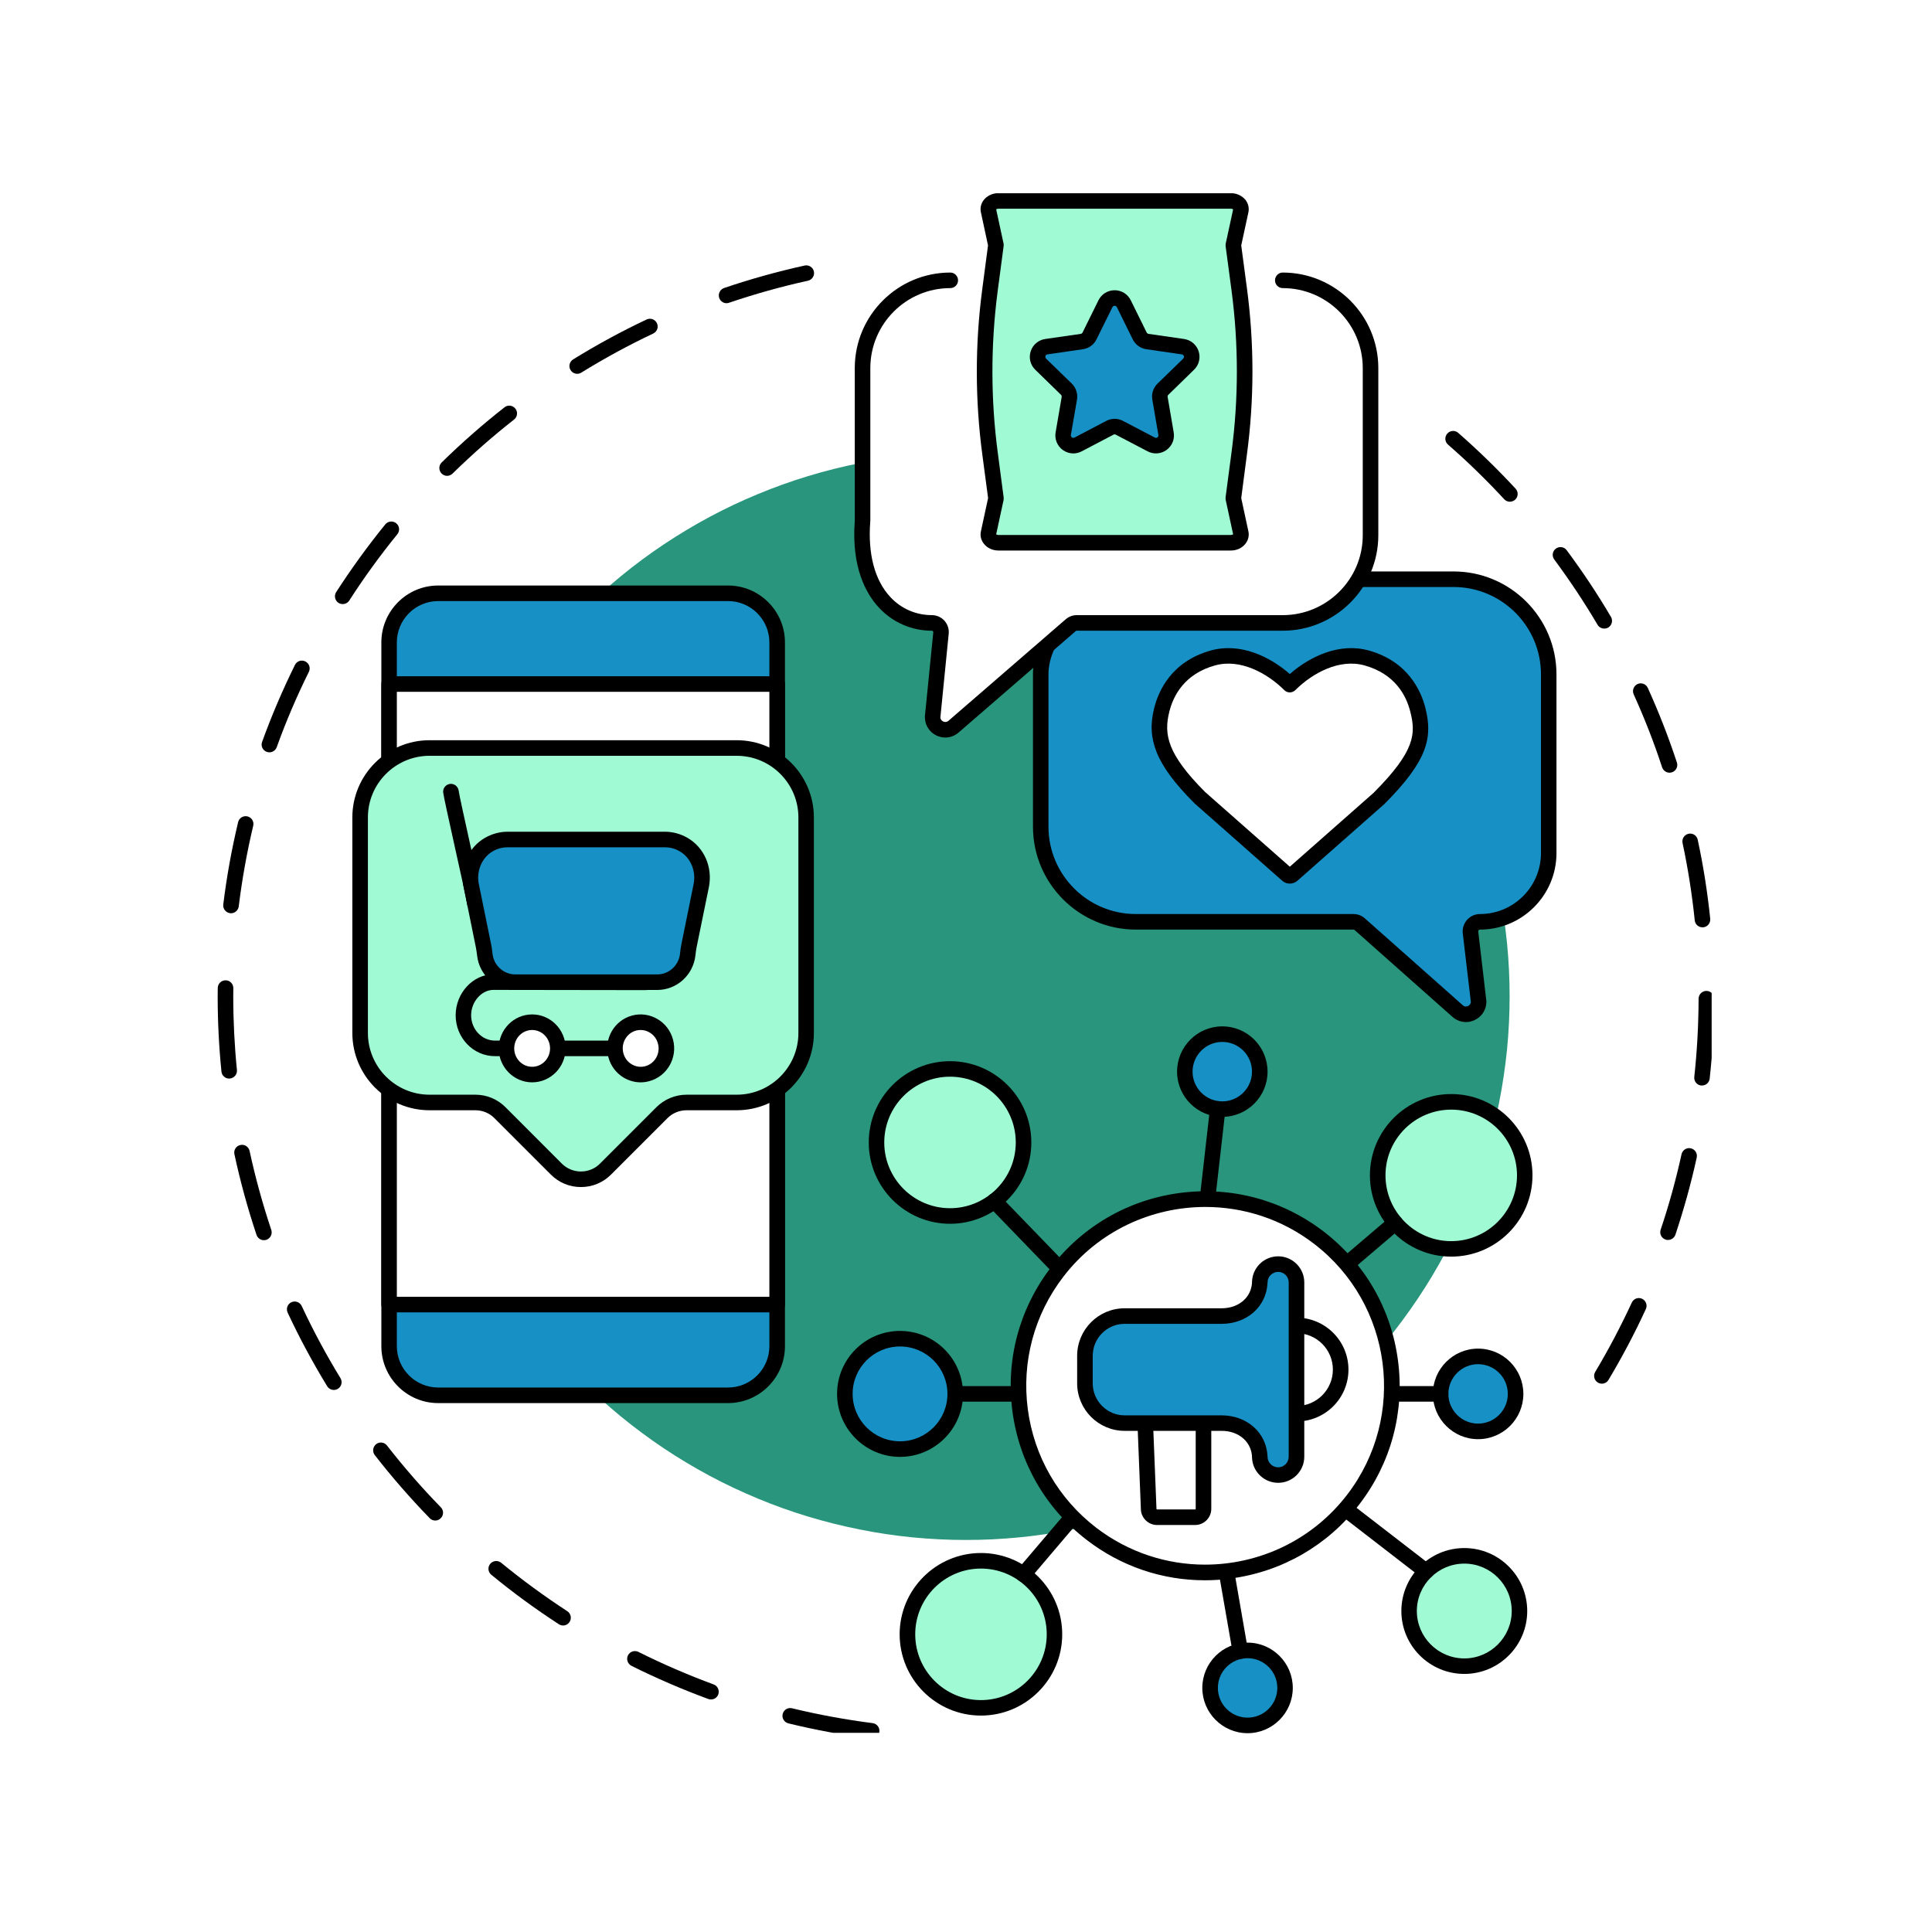 <svg xmlns="http://www.w3.org/2000/svg" xmlns:xlink="http://www.w3.org/1999/xlink" width="128" viewBox="0 0 96 96" height="128" preserveAspectRatio="xMidYMid meet"><defs><clipPath id="251dcbd592"><path d="M 10.801 13 L 44 13 L 44 86.102 L 10.801 86.102 Z M 10.801 13 " clip-rule="nonzero"></path></clipPath><clipPath id="887a6183d7"><path d="M 71 21 L 85.051 21 L 85.051 69 L 71 69 Z M 71 21 " clip-rule="nonzero"></path></clipPath><clipPath id="9d16c97024"><path d="M 48 9.602 L 62 9.602 L 62 27 L 48 27 Z M 48 9.602 " clip-rule="nonzero"></path></clipPath><clipPath id="d8bbe71042"><path d="M 48 9.602 L 63 9.602 L 63 28 L 48 28 Z M 48 9.602 " clip-rule="nonzero"></path></clipPath><clipPath id="9812f85778"><path d="M 59 81 L 65 81 L 65 86.102 L 59 86.102 Z M 59 81 " clip-rule="nonzero"></path></clipPath></defs><rect x="-9.6" width="115.2" fill="#ffffff" y="-9.6" height="115.2" fill-opacity="1"></rect><g clip-path="url(#251dcbd592)"><path fill="#000000" d="M 43.312 86.391 C 43.297 86.391 43.281 86.391 43.262 86.387 C 41.891 86.215 40.516 85.961 39.176 85.633 C 38.969 85.582 38.84 85.375 38.891 85.168 C 38.941 84.961 39.148 84.832 39.355 84.883 C 40.672 85.203 42.016 85.449 43.359 85.621 C 43.57 85.648 43.723 85.84 43.695 86.055 C 43.668 86.25 43.504 86.391 43.312 86.391 Z M 35.328 84.445 C 35.285 84.445 35.238 84.438 35.195 84.422 C 33.898 83.945 32.613 83.391 31.375 82.773 C 31.188 82.676 31.109 82.445 31.203 82.254 C 31.301 82.062 31.531 81.988 31.723 82.082 C 32.934 82.688 34.191 83.23 35.461 83.699 C 35.66 83.77 35.762 83.992 35.691 84.195 C 35.633 84.352 35.484 84.445 35.328 84.445 Z M 27.977 80.77 C 27.906 80.77 27.832 80.746 27.77 80.707 C 26.609 79.953 25.48 79.129 24.414 78.25 C 24.246 78.113 24.223 77.871 24.359 77.707 C 24.496 77.543 24.738 77.52 24.902 77.652 C 25.949 78.512 27.055 79.32 28.188 80.059 C 28.367 80.176 28.418 80.414 28.301 80.594 C 28.227 80.707 28.105 80.77 27.977 80.77 Z M 21.629 75.555 C 21.527 75.555 21.426 75.516 21.352 75.438 C 20.387 74.445 19.469 73.391 18.621 72.301 C 18.492 72.133 18.523 71.891 18.691 71.758 C 18.859 71.629 19.102 71.66 19.23 71.828 C 20.062 72.895 20.961 73.93 21.906 74.898 C 22.055 75.051 22.051 75.293 21.898 75.441 C 21.824 75.516 21.727 75.555 21.629 75.555 Z M 16.59 69.066 C 16.461 69.066 16.332 69 16.258 68.883 C 15.539 67.703 14.875 66.473 14.293 65.223 C 14.203 65.027 14.285 64.797 14.48 64.707 C 14.672 64.617 14.902 64.703 14.992 64.895 C 15.562 66.117 16.211 67.324 16.918 68.48 C 17.027 68.66 16.973 68.898 16.789 69.008 C 16.727 69.047 16.656 69.066 16.59 69.066 Z M 13.113 61.625 C 12.953 61.625 12.801 61.523 12.746 61.359 C 12.309 60.051 11.938 58.703 11.648 57.352 C 11.602 57.145 11.734 56.938 11.945 56.895 C 12.152 56.848 12.355 56.98 12.402 57.191 C 12.688 58.512 13.051 59.832 13.48 61.113 C 13.547 61.316 13.438 61.535 13.238 61.605 C 13.195 61.617 13.156 61.625 13.113 61.625 Z M 11.387 53.594 C 11.191 53.594 11.023 53.445 11.004 53.246 C 10.879 52.012 10.816 50.754 10.816 49.508 C 10.816 49.367 10.82 49.23 10.82 49.094 C 10.824 48.879 10.996 48.711 11.207 48.711 C 11.207 48.711 11.211 48.711 11.211 48.711 C 11.426 48.711 11.594 48.887 11.594 49.102 C 11.59 49.234 11.59 49.371 11.59 49.508 C 11.59 50.727 11.652 51.961 11.773 53.168 C 11.793 53.379 11.637 53.57 11.426 53.59 C 11.414 53.59 11.398 53.594 11.387 53.594 Z M 11.48 45.379 C 11.465 45.379 11.449 45.375 11.434 45.375 C 11.219 45.348 11.07 45.156 11.094 44.945 C 11.262 43.57 11.512 42.195 11.832 40.852 C 11.879 40.645 12.09 40.516 12.297 40.566 C 12.504 40.617 12.633 40.824 12.582 41.031 C 12.27 42.348 12.027 43.695 11.863 45.039 C 11.836 45.234 11.672 45.379 11.48 45.379 Z M 13.387 37.383 C 13.344 37.383 13.297 37.375 13.254 37.359 C 13.055 37.289 12.949 37.066 13.023 36.867 C 13.492 35.566 14.043 34.281 14.656 33.039 C 14.75 32.848 14.98 32.77 15.172 32.867 C 15.363 32.961 15.441 33.191 15.348 33.383 C 14.746 34.598 14.207 35.855 13.75 37.129 C 13.691 37.285 13.543 37.383 13.387 37.383 Z M 17.031 30.016 C 16.957 30.016 16.887 29.996 16.82 29.957 C 16.641 29.84 16.59 29.602 16.703 29.422 C 17.453 28.262 18.273 27.129 19.145 26.055 C 19.281 25.891 19.523 25.867 19.688 26 C 19.855 26.133 19.879 26.379 19.746 26.543 C 18.891 27.594 18.086 28.703 17.355 29.84 C 17.281 29.953 17.156 30.016 17.031 30.016 Z M 22.215 23.645 C 22.117 23.645 22.016 23.605 21.941 23.527 C 21.793 23.375 21.793 23.133 21.945 22.98 C 22.93 22.016 23.98 21.09 25.07 20.238 C 25.234 20.105 25.48 20.137 25.609 20.305 C 25.742 20.473 25.711 20.715 25.543 20.848 C 24.48 21.68 23.453 22.586 22.488 23.531 C 22.41 23.605 22.312 23.645 22.215 23.645 Z M 28.68 18.574 C 28.551 18.574 28.426 18.508 28.352 18.391 C 28.238 18.211 28.297 17.973 28.477 17.859 C 29.652 17.133 30.879 16.465 32.129 15.875 C 32.32 15.785 32.551 15.867 32.641 16.059 C 32.734 16.254 32.652 16.48 32.457 16.574 C 31.234 17.152 30.035 17.805 28.883 18.516 C 28.82 18.555 28.75 18.574 28.68 18.574 Z M 36.102 15.066 C 35.941 15.066 35.793 14.965 35.738 14.805 C 35.668 14.602 35.777 14.383 35.977 14.312 C 37.285 13.867 38.633 13.492 39.98 13.195 C 40.188 13.148 40.395 13.281 40.441 13.488 C 40.488 13.695 40.355 13.902 40.148 13.949 C 38.824 14.238 37.508 14.609 36.227 15.043 C 36.188 15.059 36.145 15.066 36.102 15.066 Z M 36.102 15.066 " fill-opacity="1" fill-rule="nonzero"></path></g><g clip-path="url(#887a6183d7)"><path fill="#000000" d="M 79.594 68.754 C 79.527 68.754 79.461 68.734 79.398 68.699 C 79.215 68.59 79.156 68.352 79.266 68.168 C 79.93 67.059 80.539 65.898 81.082 64.727 C 81.172 64.531 81.398 64.445 81.594 64.535 C 81.785 64.625 81.871 64.855 81.781 65.047 C 81.23 66.246 80.605 67.43 79.926 68.566 C 79.855 68.688 79.727 68.754 79.594 68.754 Z M 82.883 61.613 C 82.844 61.613 82.801 61.609 82.762 61.594 C 82.559 61.527 82.449 61.309 82.516 61.105 C 82.93 59.879 83.277 58.617 83.555 57.352 C 83.602 57.145 83.809 57.012 84.016 57.059 C 84.223 57.105 84.355 57.309 84.309 57.52 C 84.027 58.809 83.668 60.098 83.25 61.352 C 83.195 61.512 83.043 61.613 82.883 61.613 Z M 84.57 53.938 C 84.555 53.938 84.543 53.938 84.527 53.938 C 84.316 53.914 84.164 53.723 84.188 53.512 C 84.328 52.227 84.398 50.922 84.402 49.621 C 84.406 49.41 84.578 49.238 84.789 49.238 C 85.004 49.238 85.176 49.41 85.176 49.625 C 85.172 50.949 85.098 52.285 84.953 53.594 C 84.934 53.793 84.766 53.938 84.57 53.938 Z M 84.594 46.078 C 84.398 46.078 84.23 45.93 84.211 45.734 C 84.078 44.445 83.875 43.148 83.605 41.887 C 83.562 41.68 83.695 41.473 83.902 41.43 C 84.109 41.383 84.316 41.516 84.359 41.727 C 84.637 43.016 84.844 44.336 84.98 45.652 C 85 45.867 84.848 46.055 84.633 46.078 C 84.621 46.078 84.605 46.078 84.594 46.078 Z M 82.957 38.395 C 82.793 38.395 82.645 38.289 82.59 38.129 C 82.188 36.898 81.711 35.68 81.176 34.5 C 81.09 34.305 81.176 34.078 81.371 33.988 C 81.562 33.902 81.793 33.988 81.879 34.184 C 82.426 35.387 82.91 36.633 83.324 37.887 C 83.391 38.09 83.281 38.309 83.078 38.375 C 83.039 38.387 82.996 38.395 82.957 38.395 Z M 79.715 31.234 C 79.582 31.234 79.453 31.168 79.383 31.047 C 78.727 29.934 78 28.84 77.23 27.801 C 77.102 27.629 77.137 27.387 77.309 27.262 C 77.48 27.133 77.723 27.168 77.848 27.34 C 78.637 28.402 79.379 29.516 80.047 30.652 C 80.156 30.836 80.094 31.074 79.91 31.184 C 79.848 31.219 79.781 31.234 79.715 31.234 Z M 75.023 24.93 C 74.922 24.93 74.816 24.887 74.742 24.805 C 73.863 23.855 72.926 22.941 71.949 22.09 C 71.789 21.949 71.773 21.707 71.914 21.547 C 72.055 21.383 72.297 21.367 72.457 21.508 C 73.453 22.379 74.41 23.312 75.309 24.281 C 75.453 24.438 75.445 24.684 75.289 24.828 C 75.215 24.895 75.117 24.93 75.023 24.93 Z M 75.023 24.93 " fill-opacity="1" fill-rule="nonzero"></path></g><path fill="#28957c" d="M 75.012 49.508 C 75.012 50.391 74.969 51.273 74.883 52.156 C 74.793 53.035 74.664 53.91 74.492 54.777 C 74.32 55.645 74.105 56.504 73.848 57.348 C 73.59 58.195 73.293 59.027 72.953 59.844 C 72.617 60.664 72.238 61.461 71.82 62.242 C 71.402 63.023 70.949 63.781 70.457 64.516 C 69.965 65.25 69.441 65.961 68.879 66.645 C 68.316 67.328 67.723 67.984 67.098 68.609 C 66.473 69.234 65.82 69.828 65.133 70.391 C 64.449 70.949 63.742 71.477 63.004 71.969 C 62.27 72.461 61.512 72.914 60.73 73.332 C 59.949 73.75 59.152 74.125 58.336 74.465 C 57.516 74.805 56.684 75.102 55.84 75.359 C 54.992 75.613 54.137 75.828 53.266 76 C 52.398 76.176 51.527 76.305 50.645 76.391 C 49.766 76.477 48.883 76.52 47.996 76.52 C 47.113 76.52 46.23 76.477 45.348 76.391 C 44.469 76.305 43.594 76.176 42.727 76 C 41.859 75.828 41.004 75.613 40.156 75.359 C 39.309 75.102 38.477 74.805 37.66 74.465 C 36.844 74.125 36.043 73.75 35.262 73.332 C 34.484 72.914 33.727 72.461 32.988 71.969 C 32.254 71.477 31.543 70.949 30.859 70.391 C 30.176 69.828 29.52 69.234 28.895 68.609 C 28.27 67.984 27.676 67.328 27.113 66.645 C 26.555 65.961 26.027 65.25 25.535 64.516 C 25.043 63.781 24.59 63.023 24.172 62.242 C 23.758 61.461 23.379 60.664 23.039 59.844 C 22.699 59.027 22.402 58.195 22.145 57.348 C 21.891 56.504 21.676 55.645 21.504 54.777 C 21.328 53.91 21.199 53.035 21.113 52.156 C 21.027 51.273 20.984 50.391 20.984 49.508 C 20.984 48.621 21.027 47.738 21.113 46.859 C 21.199 45.98 21.328 45.105 21.504 44.238 C 21.676 43.371 21.891 42.512 22.145 41.664 C 22.402 40.82 22.699 39.988 23.039 39.168 C 23.379 38.352 23.758 37.555 24.172 36.773 C 24.59 35.992 25.043 35.234 25.535 34.5 C 26.027 33.762 26.555 33.055 27.113 32.371 C 27.676 31.688 28.27 31.031 28.895 30.406 C 29.52 29.781 30.176 29.188 30.859 28.625 C 31.543 28.062 32.254 27.539 32.988 27.047 C 33.727 26.555 34.484 26.102 35.262 25.684 C 36.043 25.266 36.844 24.887 37.66 24.551 C 38.477 24.211 39.309 23.914 40.156 23.656 C 41.004 23.398 41.859 23.184 42.727 23.012 C 43.594 22.84 44.469 22.711 45.348 22.625 C 46.23 22.535 47.113 22.492 47.996 22.492 C 48.883 22.492 49.766 22.535 50.645 22.625 C 51.527 22.711 52.398 22.84 53.266 23.012 C 54.137 23.184 54.992 23.398 55.84 23.656 C 56.684 23.914 57.516 24.211 58.336 24.551 C 59.152 24.887 59.949 25.266 60.73 25.684 C 61.512 26.102 62.27 26.555 63.004 27.047 C 63.742 27.539 64.449 28.062 65.133 28.625 C 65.82 29.188 66.473 29.781 67.098 30.406 C 67.723 31.031 68.316 31.688 68.879 32.371 C 69.441 33.055 69.965 33.762 70.457 34.5 C 70.949 35.234 71.402 35.992 71.82 36.773 C 72.238 37.555 72.617 38.352 72.953 39.168 C 73.293 39.988 73.59 40.82 73.848 41.664 C 74.105 42.512 74.32 43.371 74.492 44.238 C 74.664 45.105 74.793 45.98 74.883 46.859 C 74.969 47.738 75.012 48.621 75.012 49.508 Z M 75.012 49.508 " fill-opacity="1" fill-rule="nonzero"></path><path fill="#1791c5" d="M 56.441 28.781 L 72.227 28.781 C 74.84 28.781 76.957 30.898 76.957 33.508 L 76.957 42.391 C 76.957 44.277 75.426 45.805 73.539 45.805 C 73.254 45.805 73.035 46.051 73.07 46.332 L 73.473 49.77 C 73.473 50.309 72.84 50.598 72.434 50.242 L 67.57 45.926 C 67.48 45.848 67.371 45.805 67.254 45.805 L 56.441 45.805 C 53.828 45.805 51.711 43.688 51.711 41.078 L 51.711 33.508 C 51.715 30.898 55.102 28.781 56.441 28.781 Z M 56.441 28.781 " fill-opacity="1" fill-rule="nonzero"></path><path fill="#000000" d="M 72.84 50.785 C 72.602 50.785 72.367 50.699 72.18 50.535 C 72.18 50.535 72.176 50.535 72.176 50.531 L 67.312 46.215 C 67.297 46.199 67.277 46.191 67.254 46.191 L 56.441 46.191 C 53.621 46.191 51.328 43.898 51.328 41.078 L 51.328 33.508 C 51.328 31.812 52.578 30.5 53.324 29.871 C 54.355 29.004 55.637 28.395 56.441 28.395 L 72.227 28.395 C 75.047 28.395 77.34 30.691 77.34 33.508 L 77.34 42.391 C 77.34 44.484 75.637 46.191 73.539 46.191 C 73.508 46.191 73.484 46.207 73.473 46.219 C 73.461 46.234 73.449 46.258 73.453 46.289 L 73.855 49.723 C 73.855 49.738 73.859 49.754 73.859 49.77 C 73.859 50.172 73.629 50.523 73.266 50.691 C 73.129 50.754 72.984 50.785 72.84 50.785 Z M 72.688 49.953 C 72.793 50.043 72.902 50.008 72.945 49.988 C 72.984 49.969 73.078 49.914 73.086 49.785 L 72.684 46.379 C 72.656 46.137 72.734 45.891 72.898 45.707 C 73.059 45.523 73.293 45.418 73.539 45.418 C 75.211 45.418 76.57 44.059 76.57 42.387 L 76.57 33.508 C 76.57 31.117 74.621 29.168 72.227 29.168 L 56.441 29.168 C 55.914 29.168 54.82 29.621 53.824 30.461 C 53.18 31.004 52.098 32.121 52.098 33.508 L 52.098 41.078 C 52.098 43.473 54.047 45.418 56.441 45.418 L 67.254 45.418 C 67.465 45.418 67.668 45.496 67.824 45.637 Z M 72.688 49.953 " fill-opacity="1" fill-rule="nonzero"></path><path fill="#ffffff" d="M 63.969 43.477 L 59.617 39.633 C 57.691 37.707 57.398 36.586 57.727 35.273 C 57.973 34.281 58.652 33.145 60.266 32.695 C 61.613 32.316 63.07 33.012 64.066 33.996 C 64.074 34.004 64.082 34.012 64.09 34.02 C 64.098 34.012 64.105 34.004 64.113 33.996 C 65.109 33.012 66.562 32.316 67.914 32.695 C 69.523 33.145 70.203 34.281 70.453 35.273 C 70.781 36.586 70.602 37.59 68.516 39.68 L 64.207 43.477 C 64.141 43.535 64.039 43.535 63.969 43.477 Z M 63.969 43.477 " fill-opacity="1" fill-rule="nonzero"></path><path fill="#000000" d="M 64.09 43.906 C 63.953 43.906 63.82 43.859 63.715 43.766 L 59.359 39.922 C 59.355 39.914 59.348 39.91 59.344 39.906 C 58.363 38.926 57.766 38.117 57.469 37.367 C 57.188 36.66 57.148 35.984 57.352 35.18 C 57.559 34.348 58.199 32.871 60.16 32.324 C 61.617 31.914 63.098 32.621 64.09 33.492 C 65.082 32.621 66.562 31.914 68.016 32.324 C 69.977 32.871 70.617 34.348 70.828 35.18 C 71.188 36.629 70.973 37.766 68.789 39.953 C 68.781 39.957 68.777 39.961 68.77 39.969 L 64.465 43.766 C 64.355 43.859 64.223 43.906 64.09 43.906 Z M 64.223 43.188 Z M 59.879 39.352 L 64.09 43.066 L 68.25 39.398 C 70.359 37.285 70.344 36.43 70.078 35.367 C 69.875 34.551 69.312 33.488 67.809 33.066 C 66.543 32.711 65.211 33.457 64.383 34.273 L 64.363 34.293 C 64.289 34.363 64.191 34.406 64.09 34.406 C 63.988 34.406 63.887 34.363 63.816 34.293 L 63.797 34.273 C 62.969 33.457 61.633 32.711 60.367 33.066 C 58.863 33.488 58.305 34.551 58.102 35.367 C 57.816 36.508 58.016 37.48 59.879 39.352 Z M 59.879 39.352 " fill-opacity="1" fill-rule="nonzero"></path><path fill="#ffffff" d="M 47.219 13.93 C 44.812 13.93 42.859 15.883 42.859 18.293 L 42.859 25.898 C 42.602 29.328 44.402 30.953 46.309 30.953 C 46.574 30.953 46.785 31.184 46.758 31.453 L 46.34 35.633 C 46.34 36.172 46.977 36.461 47.383 36.105 L 53.203 31.062 C 53.285 30.992 53.391 30.953 53.5 30.953 L 63.738 30.953 C 66.148 30.953 68.102 29 68.102 26.594 L 68.102 18.293 C 68.102 15.883 66.148 13.93 63.738 13.93 Z M 47.219 13.93 " fill-opacity="1" fill-rule="nonzero"></path><path fill="#000000" d="M 46.973 36.648 C 46.832 36.648 46.688 36.617 46.547 36.555 C 46.184 36.387 45.957 36.035 45.957 35.633 C 45.957 35.617 45.957 35.605 45.957 35.594 L 46.375 31.414 C 46.375 31.391 46.363 31.371 46.355 31.363 C 46.348 31.352 46.332 31.34 46.309 31.34 C 45.297 31.34 44.359 30.93 43.672 30.191 C 43.031 29.5 42.301 28.191 42.473 25.887 L 42.473 18.293 C 42.473 15.672 44.602 13.543 47.219 13.543 C 47.434 13.543 47.605 13.719 47.605 13.93 C 47.605 14.145 47.434 14.316 47.219 14.316 C 45.027 14.316 43.246 16.098 43.246 18.293 L 43.246 25.898 C 43.246 25.91 43.242 25.918 43.242 25.93 C 43.121 27.539 43.465 28.832 44.238 29.664 C 44.777 30.246 45.512 30.566 46.309 30.566 C 46.543 30.566 46.77 30.668 46.93 30.844 C 47.086 31.02 47.164 31.254 47.141 31.488 L 46.727 35.648 C 46.734 35.777 46.828 35.832 46.871 35.852 C 46.91 35.871 47.023 35.906 47.129 35.816 L 52.953 30.773 C 53.105 30.641 53.301 30.566 53.5 30.566 L 63.738 30.566 C 65.93 30.566 67.715 28.785 67.715 26.594 L 67.715 18.293 C 67.715 16.098 65.93 14.316 63.738 14.316 C 63.527 14.316 63.355 14.145 63.355 13.93 C 63.355 13.719 63.527 13.543 63.738 13.543 C 66.355 13.543 68.488 15.672 68.488 18.293 L 68.488 26.594 C 68.488 29.211 66.355 31.34 63.738 31.34 L 53.5 31.34 C 53.484 31.34 53.469 31.344 53.457 31.355 L 47.633 36.398 C 47.445 36.562 47.211 36.648 46.973 36.648 Z M 46.973 36.648 " fill-opacity="1" fill-rule="nonzero"></path><g clip-path="url(#9d16c97024)"><path fill="#a0fad3" d="M 61.652 26.469 C 61.719 26.727 61.48 26.969 61.164 26.969 L 49.609 26.969 C 49.289 26.969 49.051 26.727 49.121 26.469 L 49.488 24.766 L 49.199 22.574 C 48.836 19.871 48.832 17.145 49.188 14.441 L 49.484 12.184 L 49.488 12.184 L 49.121 10.484 C 49.051 10.227 49.289 9.984 49.609 9.984 L 61.164 9.984 C 61.48 9.984 61.719 10.227 61.652 10.484 L 61.281 12.184 L 61.285 12.184 L 61.578 14.387 C 61.938 17.09 61.938 19.816 61.578 22.516 L 61.281 24.766 Z M 61.652 26.469 " fill-opacity="1" fill-rule="nonzero"></path></g><g clip-path="url(#d8bbe71042)"><path fill="#000000" d="M 61.164 27.355 L 49.609 27.355 C 49.316 27.355 49.047 27.227 48.883 27.012 C 48.738 26.828 48.691 26.598 48.746 26.379 L 49.098 24.75 L 48.816 22.625 C 48.449 19.898 48.445 17.129 48.805 14.391 L 49.094 12.195 L 48.746 10.574 C 48.691 10.355 48.738 10.125 48.879 9.941 C 49.047 9.727 49.316 9.598 49.609 9.598 L 61.164 9.598 C 61.453 9.598 61.723 9.727 61.891 9.938 C 62.031 10.121 62.082 10.352 62.027 10.574 L 61.676 12.195 L 61.961 14.336 C 62.324 17.066 62.324 19.836 61.961 22.566 L 61.676 24.75 L 62.027 26.379 C 62.082 26.602 62.031 26.832 61.887 27.016 C 61.723 27.23 61.453 27.355 61.164 27.355 Z M 49.5 26.547 C 49.516 26.562 49.551 26.582 49.609 26.582 L 61.164 26.582 C 61.223 26.582 61.258 26.562 61.273 26.547 L 60.906 24.848 C 60.895 24.805 60.895 24.762 60.898 24.715 L 61.195 22.465 C 61.547 19.805 61.547 17.102 61.195 14.438 L 60.906 12.273 C 60.895 12.219 60.895 12.16 60.906 12.102 L 61.273 10.406 C 61.258 10.391 61.223 10.371 61.164 10.371 L 49.609 10.371 C 49.551 10.371 49.516 10.391 49.5 10.406 L 49.867 12.105 C 49.879 12.16 49.875 12.223 49.863 12.277 L 49.57 14.492 C 49.223 17.16 49.227 19.863 49.582 22.523 L 49.871 24.715 C 49.875 24.762 49.875 24.805 49.867 24.848 Z M 61.277 26.562 Z M 61.277 26.562 " fill-opacity="1" fill-rule="nonzero"></path></g><path fill="#1791c5" d="M 54.93 15.094 L 54.141 16.691 C 54.066 16.844 53.922 16.945 53.758 16.969 L 51.992 17.227 C 51.574 17.289 51.41 17.801 51.711 18.094 L 52.988 19.34 C 53.105 19.457 53.16 19.625 53.133 19.789 L 52.832 21.547 C 52.762 21.965 53.195 22.281 53.57 22.086 L 55.148 21.254 C 55.297 21.176 55.473 21.176 55.621 21.254 L 57.203 22.086 C 57.574 22.281 58.012 21.965 57.941 21.547 L 57.637 19.789 C 57.609 19.625 57.664 19.457 57.785 19.34 L 59.062 18.094 C 59.363 17.801 59.195 17.289 58.781 17.227 L 57.016 16.969 C 56.848 16.945 56.707 16.844 56.633 16.691 L 55.84 15.094 C 55.656 14.715 55.117 14.715 54.93 15.094 Z M 54.93 15.094 " fill-opacity="1" fill-rule="nonzero"></path><path fill="#000000" d="M 53.332 22.531 C 53.148 22.531 52.965 22.473 52.809 22.359 C 52.531 22.156 52.395 21.82 52.453 21.484 L 52.754 19.727 C 52.762 19.684 52.746 19.645 52.719 19.617 L 51.441 18.371 C 51.195 18.133 51.109 17.781 51.215 17.453 C 51.32 17.129 51.598 16.895 51.938 16.844 L 53.703 16.59 C 53.742 16.582 53.777 16.559 53.793 16.52 L 54.582 14.922 C 54.734 14.613 55.043 14.422 55.387 14.422 C 55.73 14.422 56.035 14.613 56.188 14.922 L 56.977 16.523 C 56.996 16.559 57.031 16.582 57.07 16.59 L 58.836 16.844 C 59.176 16.895 59.453 17.129 59.559 17.453 C 59.664 17.781 59.578 18.133 59.332 18.371 L 58.055 19.617 C 58.023 19.645 58.012 19.684 58.02 19.727 L 58.32 21.484 C 58.379 21.82 58.242 22.156 57.965 22.359 C 57.688 22.559 57.324 22.586 57.023 22.426 L 55.441 21.598 C 55.406 21.578 55.363 21.578 55.328 21.598 L 53.75 22.426 C 53.617 22.496 53.477 22.531 53.332 22.531 Z M 55.277 15.262 L 54.484 16.863 C 54.355 17.129 54.105 17.309 53.812 17.352 L 52.047 17.609 C 51.98 17.617 51.957 17.664 51.949 17.691 C 51.941 17.719 51.934 17.773 51.98 17.82 L 53.258 19.062 C 53.469 19.27 53.562 19.566 53.516 19.855 L 53.211 21.613 C 53.203 21.68 53.238 21.715 53.262 21.734 C 53.285 21.75 53.332 21.773 53.391 21.742 L 54.969 20.914 C 55.23 20.777 55.543 20.777 55.801 20.914 L 57.383 21.742 C 57.441 21.773 57.488 21.75 57.512 21.734 C 57.531 21.715 57.57 21.68 57.559 21.613 L 57.258 19.855 C 57.207 19.562 57.305 19.27 57.516 19.062 L 58.793 17.82 C 58.84 17.773 58.832 17.719 58.824 17.691 C 58.812 17.664 58.789 17.617 58.723 17.609 L 56.957 17.352 C 56.668 17.309 56.418 17.129 56.285 16.863 L 55.496 15.262 C 55.465 15.203 55.414 15.195 55.387 15.195 C 55.355 15.195 55.305 15.203 55.277 15.262 Z M 55.277 15.262 " fill-opacity="1" fill-rule="nonzero"></path><path fill="#1791c5" d="M 36.176 69.332 L 21.773 69.332 C 20.426 69.332 19.332 68.238 19.332 66.891 L 19.332 31.922 C 19.332 30.574 20.426 29.48 21.773 29.48 L 36.176 29.48 C 37.523 29.48 38.617 30.574 38.617 31.922 L 38.617 66.891 C 38.617 68.238 37.523 69.332 36.176 69.332 Z M 36.176 69.332 " fill-opacity="1" fill-rule="nonzero"></path><path fill="#000000" d="M 36.176 69.719 L 21.773 69.719 C 20.215 69.719 18.949 68.449 18.949 66.891 L 18.949 31.922 C 18.949 30.363 20.215 29.094 21.773 29.094 L 36.176 29.094 C 37.734 29.094 39.004 30.363 39.004 31.922 L 39.004 66.891 C 39.004 68.449 37.734 69.719 36.176 69.719 Z M 21.773 29.867 C 20.641 29.867 19.719 30.789 19.719 31.922 L 19.719 66.891 C 19.719 68.023 20.641 68.945 21.773 68.945 L 36.176 68.945 C 37.309 68.945 38.23 68.023 38.23 66.891 L 38.23 31.922 C 38.23 30.789 37.309 29.867 36.176 29.867 Z M 21.773 29.867 " fill-opacity="1" fill-rule="nonzero"></path><path fill="#ffffff" d="M 19.332 33.988 L 38.617 33.988 L 38.617 64.824 L 19.332 64.824 Z M 19.332 33.988 " fill-opacity="1" fill-rule="nonzero"></path><path fill="#000000" d="M 38.617 65.211 L 19.332 65.211 C 19.121 65.211 18.949 65.039 18.949 64.824 L 18.949 33.988 C 18.949 33.777 19.121 33.602 19.332 33.602 L 38.617 33.602 C 38.828 33.602 39.004 33.777 39.004 33.988 L 39.004 64.824 C 39.004 65.039 38.828 65.211 38.617 65.211 Z M 19.719 64.438 L 38.23 64.438 L 38.23 34.375 L 19.719 34.375 Z M 19.719 64.438 " fill-opacity="1" fill-rule="nonzero"></path><path fill="#a0fad3" d="M 40.055 43.926 L 40.055 40.617 C 40.055 38.711 38.512 37.168 36.605 37.168 L 21.344 37.168 C 19.438 37.168 17.895 38.711 17.895 40.617 L 17.895 51.328 C 17.895 53.234 19.438 54.781 21.344 54.781 L 23.617 54.781 C 24.078 54.781 24.516 54.961 24.84 55.285 L 27.645 58.094 C 28.32 58.766 29.414 58.766 30.086 58.094 L 32.895 55.285 C 33.219 54.961 33.656 54.781 34.113 54.781 L 36.605 54.781 C 38.512 54.781 40.055 53.234 40.055 51.328 Z M 40.055 43.926 " fill-opacity="1" fill-rule="nonzero"></path><path fill="#000000" d="M 28.867 58.984 C 28.301 58.984 27.773 58.766 27.375 58.367 L 24.566 55.559 C 24.312 55.305 23.977 55.168 23.617 55.168 L 21.344 55.168 C 19.23 55.168 17.508 53.445 17.508 51.328 L 17.508 40.617 C 17.508 38.504 19.23 36.781 21.344 36.781 L 36.605 36.781 C 38.719 36.781 40.441 38.504 40.441 40.617 L 40.441 51.328 C 40.441 53.445 38.719 55.168 36.605 55.168 L 34.113 55.168 C 33.762 55.168 33.414 55.309 33.168 55.559 L 30.359 58.367 C 29.961 58.766 29.43 58.984 28.867 58.984 Z M 21.344 37.555 C 19.656 37.555 18.281 38.93 18.281 40.617 L 18.281 51.328 C 18.281 53.02 19.656 54.395 21.344 54.395 L 23.617 54.395 C 24.184 54.395 24.715 54.613 25.113 55.012 L 27.918 57.82 C 28.172 58.074 28.508 58.211 28.867 58.211 C 29.223 58.211 29.562 58.074 29.812 57.82 L 32.621 55.012 C 33.012 54.621 33.559 54.395 34.113 54.395 L 36.605 54.395 C 38.297 54.395 39.672 53.02 39.672 51.328 L 39.672 40.617 C 39.672 38.93 38.297 37.555 36.605 37.555 Z M 21.344 37.555 " fill-opacity="1" fill-rule="nonzero"></path><path fill="#000000" d="M 30.559 52.48 L 27.719 52.48 C 27.508 52.48 27.332 52.309 27.332 52.094 C 27.332 51.879 27.508 51.707 27.719 51.707 L 30.559 51.707 C 30.77 51.707 30.945 51.879 30.945 52.094 C 30.945 52.309 30.77 52.48 30.559 52.48 Z M 30.559 52.48 " fill-opacity="1" fill-rule="nonzero"></path><path fill="#000000" d="M 25.164 52.48 L 24.594 52.48 C 23.516 52.48 22.641 51.566 22.641 50.449 C 22.641 49.348 23.5 48.414 24.516 48.414 L 32.094 48.426 C 32.309 48.426 32.48 48.602 32.48 48.812 C 32.48 49.027 32.309 49.199 32.094 49.199 L 24.516 49.188 C 23.926 49.188 23.41 49.777 23.41 50.449 C 23.41 51.141 23.941 51.707 24.594 51.707 L 25.164 51.707 C 25.379 51.707 25.551 51.879 25.551 52.094 C 25.551 52.309 25.379 52.48 25.164 52.48 Z M 25.164 52.48 " fill-opacity="1" fill-rule="nonzero"></path><path fill="#ffffff" d="M 27.719 52.094 C 27.719 52.266 27.688 52.434 27.621 52.59 C 27.559 52.75 27.465 52.891 27.344 53.012 C 27.227 53.137 27.086 53.23 26.93 53.297 C 26.773 53.359 26.613 53.395 26.441 53.395 C 26.273 53.395 26.109 53.359 25.953 53.297 C 25.797 53.23 25.66 53.137 25.539 53.012 C 25.418 52.891 25.328 52.75 25.262 52.59 C 25.199 52.434 25.164 52.266 25.164 52.094 C 25.164 51.922 25.199 51.754 25.262 51.598 C 25.328 51.438 25.418 51.297 25.539 51.176 C 25.66 51.051 25.797 50.957 25.953 50.891 C 26.109 50.828 26.273 50.793 26.441 50.793 C 26.613 50.793 26.773 50.828 26.93 50.891 C 27.086 50.957 27.227 51.051 27.344 51.176 C 27.465 51.297 27.559 51.438 27.621 51.598 C 27.688 51.754 27.719 51.922 27.719 52.094 Z M 27.719 52.094 " fill-opacity="1" fill-rule="nonzero"></path><path fill="#000000" d="M 26.441 53.781 C 25.527 53.781 24.781 53.023 24.781 52.094 C 24.781 51.164 25.527 50.406 26.441 50.406 C 27.359 50.406 28.105 51.164 28.105 52.094 C 28.105 53.023 27.359 53.781 26.441 53.781 Z M 26.441 51.18 C 25.949 51.18 25.551 51.59 25.551 52.094 C 25.551 52.598 25.949 53.008 26.441 53.008 C 26.934 53.008 27.332 52.598 27.332 52.094 C 27.332 51.59 26.934 51.18 26.441 51.18 Z M 26.441 51.18 " fill-opacity="1" fill-rule="nonzero"></path><path fill="#ffffff" d="M 33.109 52.031 C 33.117 52.207 33.094 52.371 33.035 52.535 C 32.98 52.695 32.895 52.84 32.781 52.969 C 32.668 53.098 32.531 53.195 32.379 53.27 C 32.227 53.344 32.066 53.383 31.895 53.395 C 31.727 53.402 31.562 53.375 31.402 53.316 C 31.242 53.258 31.102 53.172 30.977 53.055 C 30.852 52.938 30.75 52.805 30.68 52.648 C 30.605 52.492 30.566 52.328 30.559 52.156 C 30.551 51.984 30.574 51.816 30.633 51.652 C 30.688 51.492 30.773 51.348 30.887 51.219 C 31.004 51.09 31.137 50.992 31.289 50.918 C 31.441 50.844 31.602 50.805 31.773 50.797 C 31.941 50.789 32.105 50.812 32.266 50.871 C 32.426 50.93 32.566 51.016 32.691 51.133 C 32.816 51.25 32.918 51.383 32.988 51.539 C 33.062 51.695 33.102 51.859 33.109 52.031 Z M 33.109 52.031 " fill-opacity="1" fill-rule="nonzero"></path><path fill="#000000" d="M 31.836 53.781 C 31.547 53.781 31.262 53.703 31.004 53.555 C 30.617 53.328 30.34 52.957 30.227 52.52 C 29.992 51.621 30.523 50.699 31.41 50.461 C 31.836 50.348 32.281 50.41 32.664 50.633 C 33.055 50.859 33.328 51.227 33.445 51.668 C 33.676 52.566 33.145 53.488 32.258 53.723 C 32.117 53.762 31.977 53.781 31.836 53.781 Z M 31.832 51.18 C 31.758 51.18 31.684 51.188 31.609 51.207 C 31.133 51.336 30.848 51.836 30.973 52.324 C 31.035 52.566 31.184 52.766 31.395 52.887 C 31.598 53.008 31.836 53.039 32.059 52.98 C 32.539 52.852 32.824 52.352 32.695 51.863 C 32.633 51.621 32.484 51.422 32.273 51.301 C 32.137 51.219 31.988 51.18 31.832 51.18 Z M 31.832 51.18 " fill-opacity="1" fill-rule="nonzero"></path><path fill="#ffffff" d="M 23.598 44.891 C 23.516 44.34 22.48 39.836 22.406 39.336 Z M 23.598 44.891 " fill-opacity="1" fill-rule="nonzero"></path><path fill="#000000" d="M 23.594 45.273 C 23.406 45.273 23.242 45.137 23.215 44.945 C 23.176 44.676 22.871 43.305 22.602 42.094 C 22.266 40.574 22.059 39.633 22.023 39.391 C 21.992 39.18 22.141 38.984 22.352 38.953 C 22.562 38.922 22.758 39.07 22.789 39.281 C 22.82 39.512 23.094 40.738 23.355 41.926 C 23.652 43.27 23.934 44.539 23.977 44.832 C 24.008 45.043 23.863 45.238 23.652 45.27 C 23.633 45.273 23.613 45.273 23.594 45.273 Z M 23.594 45.273 " fill-opacity="1" fill-rule="nonzero"></path><path fill="#1791c5" d="M 33.043 41.715 L 25.219 41.715 C 24.887 41.715 24.574 41.805 24.301 41.961 C 23.598 42.363 23.254 43.203 23.418 44.008 L 24.023 46.992 C 24.055 47.141 24.07 47.289 24.09 47.438 C 24.176 48.203 24.824 48.805 25.605 48.805 L 32.656 48.805 C 33.438 48.805 34.082 48.203 34.172 47.438 C 34.188 47.289 34.207 47.141 34.234 46.992 L 34.844 44.008 C 35.008 43.203 34.664 42.363 33.957 41.961 C 33.688 41.805 33.375 41.715 33.043 41.715 Z M 33.043 41.715 " fill-opacity="1" fill-rule="nonzero"></path><path fill="#000000" d="M 32.656 49.191 L 25.605 49.191 C 24.633 49.191 23.816 48.457 23.707 47.48 C 23.688 47.336 23.672 47.199 23.645 47.07 L 23.039 44.086 C 22.836 43.094 23.266 42.105 24.109 41.625 C 24.449 41.434 24.832 41.328 25.219 41.328 L 33.043 41.328 C 33.43 41.328 33.812 41.434 34.148 41.625 C 34.992 42.105 35.422 43.094 35.223 44.086 L 34.613 47.07 C 34.586 47.199 34.57 47.336 34.555 47.48 C 34.441 48.457 33.625 49.191 32.656 49.191 Z M 25.219 42.102 C 24.965 42.102 24.715 42.168 24.492 42.297 C 23.949 42.605 23.66 43.277 23.793 43.93 L 24.402 46.914 C 24.438 47.078 24.453 47.238 24.473 47.395 C 24.539 47.977 25.027 48.418 25.605 48.418 L 32.656 48.418 C 33.234 48.418 33.723 47.977 33.789 47.395 C 33.805 47.238 33.824 47.078 33.859 46.914 L 34.465 43.93 C 34.598 43.277 34.312 42.605 33.766 42.297 C 33.547 42.168 33.297 42.102 33.043 42.102 Z M 25.219 42.102 " fill-opacity="1" fill-rule="nonzero"></path><path fill="#a0fad3" d="M 49.789 54.184 C 50.129 54.527 50.395 54.922 50.578 55.371 C 50.766 55.816 50.859 56.285 50.859 56.77 C 50.859 57.254 50.766 57.719 50.578 58.164 C 50.395 58.613 50.129 59.008 49.789 59.352 C 49.445 59.695 49.051 59.957 48.602 60.145 C 48.156 60.328 47.688 60.422 47.203 60.422 C 46.719 60.422 46.254 60.328 45.809 60.145 C 45.359 59.957 44.965 59.695 44.621 59.352 C 44.277 59.008 44.016 58.613 43.828 58.164 C 43.645 57.719 43.551 57.254 43.551 56.77 C 43.551 56.285 43.645 55.816 43.828 55.371 C 44.016 54.922 44.277 54.527 44.621 54.184 C 44.965 53.844 45.359 53.578 45.809 53.395 C 46.254 53.207 46.719 53.113 47.203 53.113 C 47.688 53.113 48.156 53.207 48.602 53.395 C 49.051 53.578 49.445 53.844 49.789 54.184 Z M 49.789 54.184 " fill-opacity="1" fill-rule="nonzero"></path><path fill="#000000" d="M 47.207 60.809 C 44.98 60.809 43.168 58.996 43.168 56.77 C 43.168 54.539 44.98 52.73 47.207 52.73 C 49.434 52.73 51.246 54.539 51.246 56.77 C 51.246 58.996 49.434 60.809 47.207 60.809 Z M 47.207 53.5 C 45.406 53.5 43.938 54.965 43.938 56.77 C 43.938 58.57 45.406 60.035 47.207 60.035 C 49.008 60.035 50.473 58.57 50.473 56.77 C 50.473 54.965 49.008 53.5 47.207 53.5 Z M 47.207 53.5 " fill-opacity="1" fill-rule="nonzero"></path><path fill="#a0fad3" d="M 51.324 78.625 C 51.668 78.969 51.93 79.363 52.117 79.809 C 52.301 80.258 52.395 80.723 52.395 81.207 C 52.395 81.691 52.301 82.16 52.117 82.605 C 51.93 83.055 51.668 83.449 51.324 83.793 C 50.98 84.133 50.586 84.398 50.141 84.582 C 49.691 84.77 49.227 84.863 48.742 84.863 C 48.258 84.863 47.793 84.77 47.344 84.582 C 46.895 84.398 46.5 84.133 46.16 83.793 C 45.816 83.449 45.551 83.055 45.367 82.605 C 45.18 82.16 45.09 81.691 45.09 81.207 C 45.09 80.723 45.18 80.258 45.367 79.812 C 45.551 79.363 45.816 78.969 46.16 78.625 C 46.5 78.281 46.895 78.02 47.344 77.832 C 47.793 77.648 48.258 77.555 48.742 77.555 C 49.227 77.555 49.691 77.648 50.141 77.832 C 50.586 78.02 50.98 78.281 51.324 78.625 Z M 51.324 78.625 " fill-opacity="1" fill-rule="nonzero"></path><path fill="#000000" d="M 48.742 85.246 C 46.516 85.246 44.703 83.438 44.703 81.207 C 44.703 78.98 46.516 77.168 48.742 77.168 C 50.969 77.168 52.781 78.98 52.781 81.207 C 52.781 83.438 50.969 85.246 48.742 85.246 Z M 48.742 77.941 C 46.941 77.941 45.477 79.406 45.477 81.207 C 45.477 83.012 46.941 84.477 48.742 84.477 C 50.543 84.477 52.012 83.012 52.012 81.207 C 52.012 79.406 50.543 77.941 48.742 77.941 Z M 48.742 77.941 " fill-opacity="1" fill-rule="nonzero"></path><path fill="#a0fad3" d="M 73.098 77.332 C 73.457 77.375 73.797 77.488 74.113 77.668 C 74.43 77.844 74.699 78.078 74.922 78.363 C 75.145 78.652 75.305 78.969 75.402 79.32 C 75.5 79.672 75.527 80.027 75.48 80.387 C 75.438 80.75 75.324 81.086 75.148 81.402 C 74.969 81.719 74.734 81.988 74.449 82.215 C 74.16 82.438 73.844 82.598 73.492 82.695 C 73.141 82.793 72.785 82.816 72.426 82.773 C 72.066 82.73 71.727 82.617 71.41 82.438 C 71.094 82.258 70.824 82.027 70.602 81.738 C 70.375 81.453 70.215 81.133 70.117 80.785 C 70.023 80.434 69.996 80.078 70.039 79.719 C 70.086 79.355 70.195 79.02 70.375 78.703 C 70.555 78.387 70.785 78.113 71.074 77.891 C 71.359 77.668 71.68 77.508 72.027 77.41 C 72.379 77.312 72.734 77.285 73.098 77.332 Z M 73.098 77.332 " fill-opacity="1" fill-rule="nonzero"></path><path fill="#000000" d="M 72.762 83.176 C 71.035 83.176 69.633 81.773 69.633 80.051 C 69.633 78.324 71.035 76.922 72.762 76.922 C 74.484 76.922 75.887 78.324 75.887 80.051 C 75.887 81.773 74.484 83.176 72.762 83.176 Z M 72.762 77.695 C 71.461 77.695 70.402 78.75 70.402 80.051 C 70.402 81.348 71.461 82.406 72.762 82.406 C 74.059 82.406 75.117 81.348 75.117 80.051 C 75.117 78.75 74.059 77.695 72.762 77.695 Z M 72.762 77.695 " fill-opacity="1" fill-rule="nonzero"></path><path fill="#1791c5" d="M 45.102 66.551 C 45.461 66.602 45.797 66.719 46.113 66.902 C 46.426 67.09 46.691 67.324 46.91 67.617 C 47.129 67.906 47.285 68.227 47.375 68.578 C 47.469 68.93 47.488 69.285 47.438 69.648 C 47.387 70.008 47.27 70.344 47.086 70.656 C 46.898 70.969 46.664 71.238 46.371 71.457 C 46.082 71.676 45.762 71.828 45.41 71.922 C 45.059 72.012 44.703 72.031 44.34 71.98 C 43.98 71.93 43.645 71.812 43.332 71.629 C 43.02 71.445 42.75 71.207 42.531 70.918 C 42.312 70.629 42.16 70.305 42.066 69.953 C 41.977 69.602 41.957 69.246 42.008 68.887 C 42.059 68.527 42.176 68.191 42.359 67.875 C 42.543 67.562 42.781 67.297 43.07 67.078 C 43.359 66.859 43.684 66.703 44.035 66.613 C 44.387 66.52 44.742 66.5 45.102 66.551 Z M 45.102 66.551 " fill-opacity="1" fill-rule="nonzero"></path><path fill="#000000" d="M 44.723 72.391 C 42.996 72.391 41.594 70.984 41.594 69.262 C 41.594 67.535 42.996 66.133 44.723 66.133 C 46.445 66.133 47.852 67.535 47.852 69.262 C 47.852 70.984 46.445 72.391 44.723 72.391 Z M 44.723 66.906 C 43.422 66.906 42.367 67.961 42.367 69.262 C 42.367 70.559 43.422 71.617 44.723 71.617 C 46.023 71.617 47.078 70.559 47.078 69.262 C 47.078 67.961 46.023 66.906 44.723 66.906 Z M 44.723 66.906 " fill-opacity="1" fill-rule="nonzero"></path><path fill="#1791c5" d="M 75.031 68.289 C 75.16 68.496 75.246 68.723 75.285 68.969 C 75.324 69.211 75.316 69.453 75.258 69.695 C 75.203 69.934 75.102 70.156 74.957 70.355 C 74.812 70.555 74.637 70.723 74.426 70.852 C 74.215 70.98 73.988 71.066 73.746 71.105 C 73.5 71.145 73.258 71.137 73.02 71.078 C 72.777 71.023 72.559 70.922 72.355 70.777 C 72.156 70.633 71.992 70.457 71.863 70.246 C 71.73 70.035 71.648 69.809 71.609 69.566 C 71.57 69.32 71.578 69.078 71.633 68.84 C 71.691 68.598 71.793 68.379 71.934 68.176 C 72.078 67.977 72.258 67.812 72.469 67.684 C 72.676 67.551 72.906 67.469 73.148 67.43 C 73.391 67.387 73.633 67.398 73.875 67.453 C 74.113 67.512 74.336 67.609 74.535 67.754 C 74.734 67.898 74.902 68.078 75.031 68.289 Z M 75.031 68.289 " fill-opacity="1" fill-rule="nonzero"></path><path fill="#000000" d="M 73.445 71.512 C 72.207 71.512 71.199 70.5 71.199 69.262 C 71.199 68.023 72.207 67.012 73.445 67.012 C 74.688 67.012 75.695 68.023 75.695 69.262 C 75.695 70.5 74.688 71.512 73.445 71.512 Z M 73.445 67.785 C 72.633 67.785 71.969 68.449 71.969 69.262 C 71.969 70.074 72.633 70.738 73.445 70.738 C 74.262 70.738 74.922 70.074 74.922 69.262 C 74.922 68.449 74.262 67.785 73.445 67.785 Z M 73.445 67.785 " fill-opacity="1" fill-rule="nonzero"></path><path fill="#1791c5" d="M 62.219 82.023 C 62.465 82.055 62.695 82.133 62.91 82.254 C 63.125 82.375 63.309 82.531 63.461 82.727 C 63.609 82.922 63.719 83.137 63.785 83.375 C 63.852 83.613 63.871 83.855 63.84 84.102 C 63.809 84.348 63.734 84.578 63.613 84.793 C 63.488 85.008 63.332 85.191 63.137 85.34 C 62.941 85.492 62.727 85.602 62.488 85.668 C 62.25 85.734 62.008 85.754 61.762 85.723 C 61.52 85.691 61.289 85.617 61.074 85.496 C 60.859 85.371 60.676 85.215 60.523 85.02 C 60.371 84.824 60.262 84.609 60.195 84.371 C 60.129 84.133 60.113 83.891 60.145 83.645 C 60.172 83.402 60.25 83.172 60.371 82.957 C 60.492 82.742 60.652 82.559 60.844 82.406 C 61.039 82.254 61.258 82.145 61.492 82.078 C 61.73 82.012 61.973 81.996 62.219 82.023 Z M 62.219 82.023 " fill-opacity="1" fill-rule="nonzero"></path><g clip-path="url(#9812f85778)"><path fill="#000000" d="M 61.992 86.121 C 60.75 86.121 59.742 85.109 59.742 83.871 C 59.742 82.633 60.75 81.621 61.992 81.621 C 63.23 81.621 64.238 82.633 64.238 83.871 C 64.238 85.109 63.23 86.121 61.992 86.121 Z M 61.992 82.395 C 61.176 82.395 60.516 83.059 60.516 83.871 C 60.516 84.684 61.176 85.348 61.992 85.348 C 62.805 85.348 63.469 84.684 63.469 83.871 C 63.469 83.059 62.805 82.395 61.992 82.395 Z M 61.992 82.395 " fill-opacity="1" fill-rule="nonzero"></path></g><path fill="#1791c5" d="M 61.824 51.742 C 62.023 51.887 62.188 52.066 62.32 52.277 C 62.449 52.484 62.535 52.711 62.574 52.957 C 62.613 53.199 62.605 53.441 62.547 53.684 C 62.492 53.922 62.391 54.145 62.246 54.344 C 62.102 54.543 61.922 54.711 61.715 54.84 C 61.504 54.969 61.277 55.055 61.031 55.094 C 60.789 55.133 60.547 55.125 60.305 55.066 C 60.066 55.012 59.848 54.91 59.645 54.766 C 59.445 54.621 59.281 54.445 59.148 54.234 C 59.02 54.023 58.938 53.797 58.895 53.555 C 58.855 53.309 58.863 53.066 58.922 52.828 C 58.98 52.586 59.078 52.367 59.223 52.164 C 59.367 51.965 59.547 51.801 59.754 51.672 C 59.965 51.539 60.191 51.457 60.438 51.418 C 60.68 51.375 60.922 51.387 61.164 51.441 C 61.402 51.5 61.625 51.598 61.824 51.742 Z M 61.824 51.742 " fill-opacity="1" fill-rule="nonzero"></path><path fill="#000000" d="M 60.734 55.496 C 59.496 55.496 58.488 54.488 58.488 53.25 C 58.488 52.008 59.496 51 60.734 51 C 61.977 51 62.984 52.008 62.984 53.25 C 62.984 54.488 61.977 55.496 60.734 55.496 Z M 60.734 51.773 C 59.922 51.773 59.258 52.434 59.258 53.25 C 59.258 54.062 59.922 54.727 60.734 54.727 C 61.551 54.727 62.211 54.062 62.211 53.25 C 62.211 52.434 61.551 51.773 60.734 51.773 Z M 60.734 51.773 " fill-opacity="1" fill-rule="nonzero"></path><path fill="#a0fad3" d="M 74.691 55.82 C 75.035 56.164 75.301 56.559 75.484 57.004 C 75.672 57.453 75.762 57.918 75.762 58.402 C 75.762 58.887 75.672 59.355 75.484 59.801 C 75.301 60.25 75.035 60.645 74.691 60.988 C 74.352 61.328 73.957 61.594 73.508 61.777 C 73.059 61.965 72.594 62.059 72.109 62.059 C 71.625 62.059 71.16 61.965 70.711 61.777 C 70.266 61.594 69.871 61.328 69.527 60.988 C 69.184 60.645 68.922 60.25 68.734 59.801 C 68.551 59.355 68.457 58.887 68.457 58.402 C 68.457 57.918 68.551 57.453 68.734 57.004 C 68.922 56.559 69.184 56.164 69.527 55.82 C 69.871 55.477 70.266 55.215 70.711 55.027 C 71.16 54.844 71.625 54.75 72.109 54.75 C 72.594 54.75 73.059 54.844 73.508 55.027 C 73.957 55.215 74.352 55.477 74.691 55.82 Z M 74.691 55.82 " fill-opacity="1" fill-rule="nonzero"></path><path fill="#000000" d="M 72.109 62.441 C 69.883 62.441 68.07 60.629 68.07 58.402 C 68.07 56.176 69.883 54.363 72.109 54.363 C 74.34 54.363 76.148 56.176 76.148 58.402 C 76.148 60.629 74.34 62.441 72.109 62.441 Z M 72.109 55.137 C 70.309 55.137 68.844 56.602 68.844 58.402 C 68.844 60.203 70.309 61.672 72.109 61.672 C 73.914 61.672 75.379 60.203 75.379 58.402 C 75.379 56.602 73.914 55.137 72.109 55.137 Z M 72.109 55.137 " fill-opacity="1" fill-rule="nonzero"></path><path fill="#000000" d="M 53.273 64.062 C 53.172 64.062 53.07 64.023 52.996 63.945 L 49.133 59.949 C 48.984 59.797 48.988 59.551 49.141 59.402 C 49.293 59.254 49.539 59.258 49.688 59.414 L 53.551 63.41 C 53.699 63.562 53.695 63.805 53.539 63.953 C 53.465 64.027 53.367 64.062 53.273 64.062 Z M 53.273 64.062 " fill-opacity="1" fill-rule="nonzero"></path><path fill="#000000" d="M 64.453 65.305 C 64.344 65.305 64.234 65.258 64.156 65.168 C 64.02 65.008 64.039 64.762 64.199 64.625 L 69.074 60.469 C 69.234 60.332 69.48 60.352 69.617 60.512 C 69.758 60.676 69.738 60.918 69.574 61.059 L 64.703 65.211 C 64.629 65.273 64.539 65.305 64.453 65.305 Z M 64.453 65.305 " fill-opacity="1" fill-rule="nonzero"></path><path fill="#000000" d="M 61.629 82.43 C 61.445 82.43 61.281 82.297 61.25 82.109 L 60.355 76.977 C 60.316 76.77 60.457 76.566 60.668 76.531 C 60.879 76.496 61.078 76.637 61.117 76.848 L 62.008 81.977 C 62.047 82.188 61.906 82.387 61.695 82.426 C 61.672 82.43 61.648 82.43 61.629 82.43 Z M 61.629 82.43 " fill-opacity="1" fill-rule="nonzero"></path><path fill="#000000" d="M 70.855 78.461 C 70.773 78.461 70.691 78.438 70.621 78.383 L 65.281 74.258 C 65.113 74.129 65.082 73.887 65.215 73.719 C 65.344 73.547 65.586 73.516 65.754 73.648 L 71.094 77.77 C 71.262 77.902 71.293 78.145 71.164 78.312 C 71.086 78.41 70.973 78.461 70.855 78.461 Z M 70.855 78.461 " fill-opacity="1" fill-rule="nonzero"></path><path fill="#000000" d="M 71.586 69.648 L 67.188 69.648 C 66.977 69.648 66.801 69.477 66.801 69.262 C 66.801 69.047 66.977 68.875 67.188 68.875 L 71.586 68.875 C 71.797 68.875 71.969 69.047 71.969 69.262 C 71.969 69.477 71.797 69.648 71.586 69.648 Z M 71.586 69.648 " fill-opacity="1" fill-rule="nonzero"></path><path fill="#000000" d="M 50.859 78.617 C 50.77 78.617 50.68 78.586 50.609 78.523 C 50.445 78.387 50.426 78.145 50.566 77.98 L 53.41 74.637 C 53.547 74.473 53.793 74.453 53.953 74.594 C 54.117 74.73 54.137 74.973 53.996 75.137 L 51.152 78.48 C 51.078 78.57 50.969 78.617 50.859 78.617 Z M 50.859 78.617 " fill-opacity="1" fill-rule="nonzero"></path><path fill="#000000" d="M 51.188 69.648 L 47.465 69.648 C 47.25 69.648 47.078 69.477 47.078 69.262 C 47.078 69.047 47.25 68.875 47.465 68.875 L 51.188 68.875 C 51.402 68.875 51.574 69.047 51.574 69.262 C 51.574 69.477 51.402 69.648 51.188 69.648 Z M 51.188 69.648 " fill-opacity="1" fill-rule="nonzero"></path><path fill="#000000" d="M 59.895 60.875 C 59.879 60.875 59.867 60.875 59.852 60.871 C 59.641 60.848 59.488 60.656 59.512 60.445 L 60.125 55.055 C 60.148 54.84 60.34 54.688 60.551 54.715 C 60.766 54.738 60.918 54.93 60.891 55.141 L 60.277 60.531 C 60.254 60.73 60.09 60.875 59.895 60.875 Z M 59.895 60.875 " fill-opacity="1" fill-rule="nonzero"></path><path fill="#ffffff" d="M 66.445 62.297 C 66.875 62.73 67.258 63.199 67.598 63.703 C 67.938 64.211 68.223 64.746 68.453 65.309 C 68.688 65.871 68.863 66.449 68.984 67.047 C 69.102 67.645 69.16 68.25 69.16 68.859 C 69.16 69.469 69.102 70.07 68.984 70.668 C 68.863 71.266 68.688 71.844 68.453 72.406 C 68.223 72.969 67.938 73.504 67.598 74.012 C 67.258 74.52 66.875 74.988 66.445 75.418 C 66.012 75.848 65.543 76.234 65.039 76.57 C 64.531 76.91 63.996 77.195 63.434 77.43 C 62.871 77.66 62.293 77.836 61.695 77.957 C 61.098 78.074 60.492 78.133 59.883 78.133 C 59.277 78.133 58.672 78.074 58.074 77.957 C 57.477 77.836 56.898 77.66 56.336 77.43 C 55.773 77.195 55.238 76.91 54.73 76.57 C 54.223 76.234 53.758 75.848 53.324 75.418 C 52.895 74.988 52.512 74.52 52.172 74.012 C 51.832 73.504 51.547 72.973 51.312 72.406 C 51.082 71.844 50.906 71.266 50.785 70.668 C 50.668 70.07 50.609 69.469 50.609 68.859 C 50.609 68.25 50.668 67.645 50.785 67.047 C 50.906 66.449 51.082 65.871 51.312 65.309 C 51.547 64.746 51.832 64.211 52.172 63.703 C 52.512 63.199 52.895 62.73 53.324 62.297 C 53.754 61.867 54.223 61.484 54.73 61.145 C 55.238 60.809 55.773 60.52 56.336 60.289 C 56.898 60.055 57.477 59.879 58.074 59.762 C 58.672 59.641 59.273 59.582 59.883 59.582 C 60.492 59.582 61.098 59.641 61.695 59.762 C 62.293 59.879 62.871 60.055 63.434 60.289 C 63.996 60.52 64.531 60.805 65.039 61.145 C 65.543 61.484 66.012 61.867 66.445 62.297 Z M 66.445 62.297 " fill-opacity="1" fill-rule="nonzero"></path><path fill="#000000" d="M 59.867 78.523 C 57.75 78.523 55.703 77.832 54 76.52 C 51.953 74.949 50.641 72.672 50.305 70.113 C 49.969 67.555 50.652 65.02 52.223 62.973 C 53.797 60.926 56.07 59.613 58.629 59.277 C 61.188 58.941 63.727 59.625 65.773 61.195 C 67.82 62.77 69.129 65.043 69.465 67.602 C 69.801 70.16 69.121 72.699 67.547 74.746 C 65.977 76.789 63.699 78.102 61.141 78.438 C 60.715 78.496 60.289 78.523 59.867 78.523 Z M 59.895 59.973 C 57.227 59.973 54.582 61.164 52.836 63.441 C 51.391 65.324 50.762 67.66 51.07 70.016 C 51.379 72.367 52.586 74.461 54.469 75.91 C 56.082 77.145 57.984 77.746 59.875 77.746 C 62.547 77.746 65.188 76.551 66.938 74.273 C 69.922 70.387 69.188 64.793 65.301 61.809 C 63.691 60.57 61.785 59.973 59.895 59.973 Z M 59.895 59.973 " fill-opacity="1" fill-rule="nonzero"></path><path fill="#ffffff" d="M 59.801 69.125 L 59.801 74.973 C 59.801 75.203 59.613 75.391 59.383 75.391 L 57.492 75.391 C 57.277 75.391 57.094 75.223 57.078 75.008 L 56.844 69.121 Z M 59.801 69.125 " fill-opacity="1" fill-rule="nonzero"></path><path fill="#000000" d="M 59.383 75.777 L 57.492 75.777 C 57.078 75.777 56.727 75.453 56.691 75.039 C 56.691 75.035 56.691 75.027 56.691 75.023 L 56.457 69.133 C 56.449 68.922 56.617 68.742 56.828 68.734 C 57.043 68.727 57.223 68.891 57.23 69.105 L 57.465 74.98 C 57.465 74.992 57.48 75.004 57.492 75.004 L 59.383 75.004 C 59.398 75.004 59.414 74.992 59.414 74.973 L 59.414 69.125 C 59.414 68.91 59.586 68.738 59.801 68.738 C 60.012 68.738 60.188 68.91 60.188 69.125 L 60.188 74.973 C 60.188 75.418 59.824 75.777 59.383 75.777 Z M 59.383 75.777 " fill-opacity="1" fill-rule="nonzero"></path><path fill="#ffffff" d="M 64.422 65.859 C 65.637 65.859 66.617 66.84 66.617 68.055 C 66.617 69.266 65.637 70.25 64.422 70.25 Z M 64.422 65.859 " fill-opacity="1" fill-rule="nonzero"></path><path fill="#000000" d="M 64.422 70.633 C 64.211 70.633 64.035 70.461 64.035 70.25 C 64.035 70.035 64.211 69.863 64.422 69.863 C 65.422 69.863 66.23 69.051 66.23 68.055 C 66.23 67.055 65.422 66.246 64.422 66.246 C 64.211 66.246 64.035 66.074 64.035 65.859 C 64.035 65.645 64.211 65.473 64.422 65.473 C 65.848 65.473 67.004 66.629 67.004 68.055 C 67.004 69.477 65.848 70.633 64.422 70.633 Z M 64.422 70.633 " fill-opacity="1" fill-rule="nonzero"></path><path fill="#1791c5" d="M 63.512 62.812 C 63.008 62.812 62.602 63.219 62.602 63.723 L 62.602 63.648 C 62.602 64.695 61.75 65.395 60.699 65.395 L 55.883 65.395 C 54.793 65.395 53.91 66.281 53.91 67.371 L 53.91 68.738 C 53.91 69.828 54.793 70.711 55.883 70.711 L 60.699 70.711 C 61.75 70.711 62.602 71.41 62.602 72.461 L 62.602 72.383 C 62.602 72.887 63.008 73.293 63.512 73.293 C 64.016 73.293 64.422 72.887 64.422 72.383 L 64.422 63.723 C 64.422 63.219 64.016 62.812 63.512 62.812 Z M 63.512 62.812 " fill-opacity="1" fill-rule="nonzero"></path><path fill="#000000" d="M 63.512 73.68 C 62.852 73.68 62.305 73.188 62.223 72.551 C 62.219 72.52 62.215 72.488 62.215 72.461 C 62.215 71.672 61.578 71.098 60.699 71.098 L 55.883 71.098 C 54.582 71.098 53.523 70.039 53.523 68.738 L 53.523 67.371 C 53.523 66.066 54.582 65.008 55.883 65.008 L 60.699 65.008 C 61.578 65.008 62.215 64.438 62.215 63.648 C 62.215 63.617 62.219 63.586 62.223 63.559 C 62.305 62.922 62.852 62.426 63.512 62.426 C 64.227 62.426 64.809 63.008 64.809 63.723 L 64.809 72.383 C 64.809 73.098 64.227 73.68 63.512 73.68 Z M 62.98 72.328 C 62.984 72.348 62.984 72.363 62.984 72.383 C 62.984 72.672 63.223 72.91 63.512 72.91 C 63.801 72.91 64.035 72.672 64.035 72.383 L 64.035 63.723 C 64.035 63.434 63.801 63.199 63.512 63.199 C 63.223 63.199 62.984 63.434 62.984 63.723 C 62.984 63.742 62.984 63.762 62.98 63.777 C 62.914 64.93 61.957 65.781 60.699 65.781 L 55.883 65.781 C 55.008 65.781 54.297 66.492 54.297 67.371 L 54.297 68.738 C 54.297 69.613 55.008 70.328 55.883 70.328 L 60.699 70.328 C 61.957 70.328 62.914 71.18 62.98 72.328 Z M 62.98 72.328 " fill-opacity="1" fill-rule="nonzero"></path></svg>